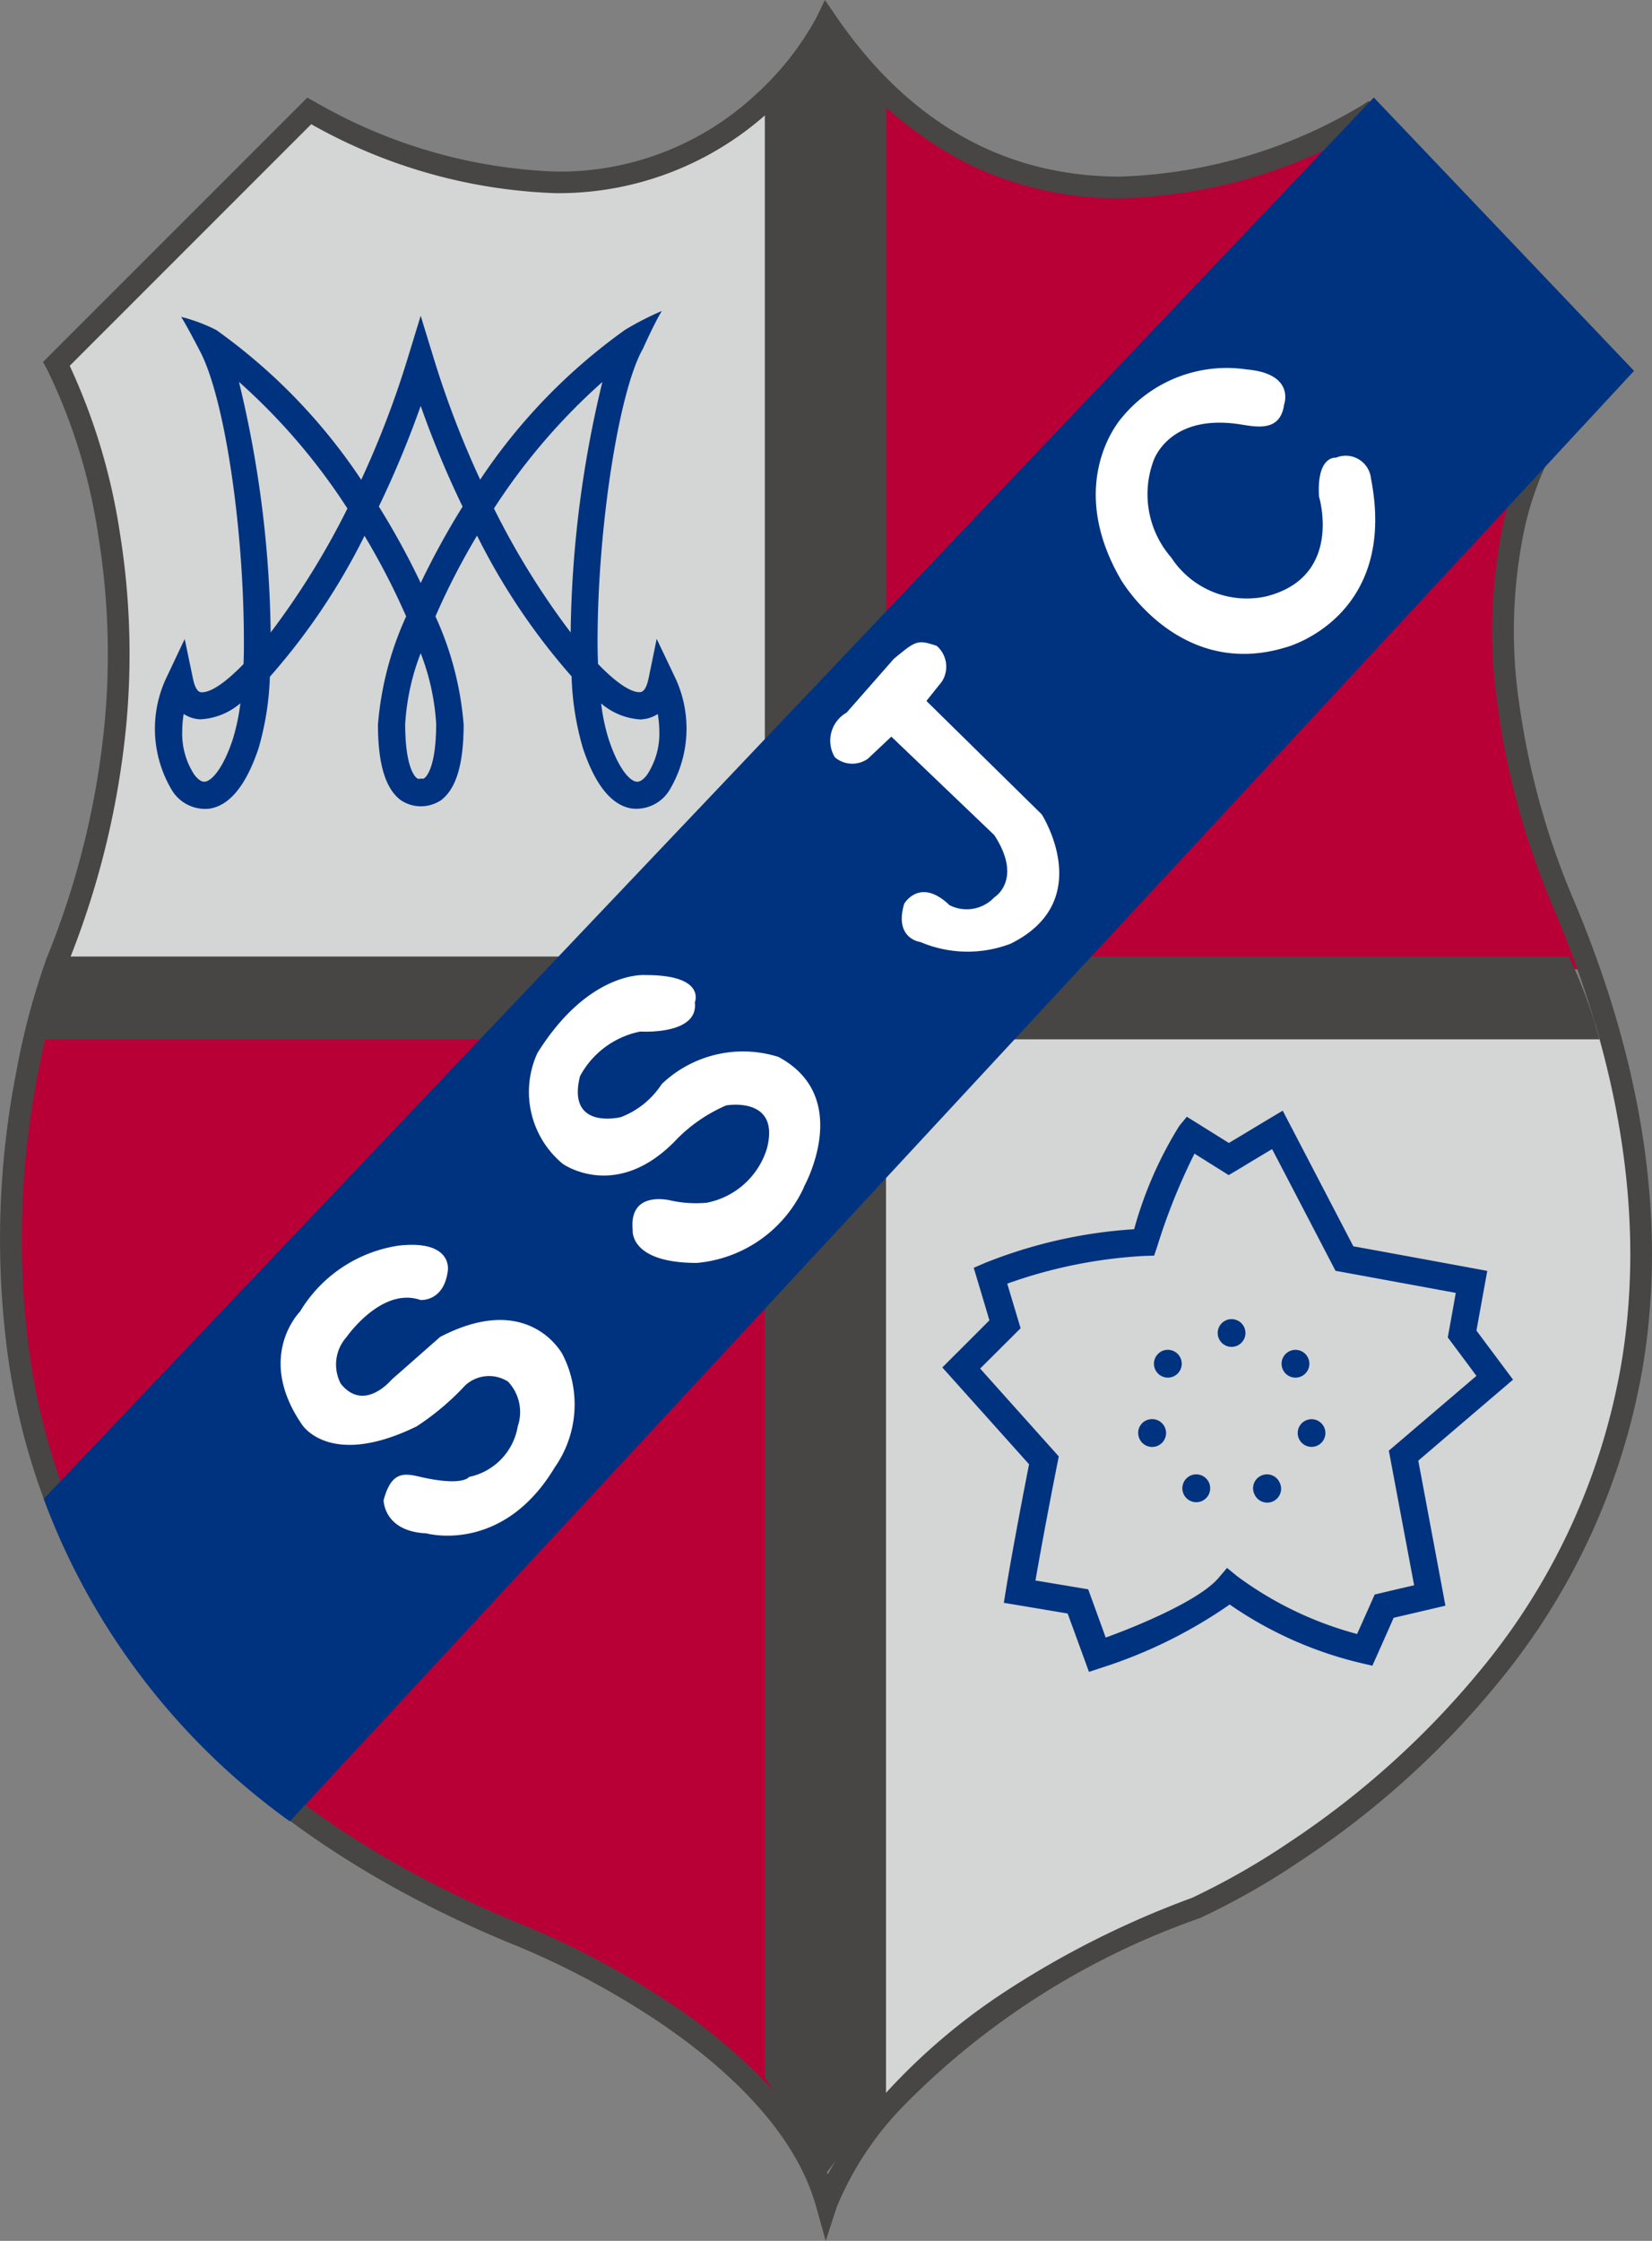 <svg xmlns="http://www.w3.org/2000/svg" width="58.625" height="79.515" viewBox="0 0 58.625 79.515"><rect x="0" y="0" width="58.625" height="79.515" fill="#808080" stroke="none"/><g transform="translate(0.382 0.765)"><path d="M46.875,5.15,62.75,5.6l2.117,9.677L59.29,42.814,35.384,57.764S19.661,42.8,19.964,41.132s6.5-23.886,6.5-23.886Z" transform="translate(-15.473 3.719)" fill="#fff"/><path d="M33.037,57.048c1.805-2.183,5.16-5.087,11.17-7.341,0,0,21.006-9.217,14.576-31.353l-25.8.111Z" transform="translate(-2.145 17.234)" fill="#d4d5d5"/><path d="M18.544,32.968c4.97-12.283,0-21.255,0-21.255l8.97-8.972c8.976,4.816,14.167,1.744,16.615-.8l.063,30.952Z" transform="translate(-16.922 0.433)" fill="#d4d5d5"/><path d="M29.55,45.149c3.272.678,10.186,6.376,10.186,6.376l.35-28.627L22.63,41.4a28.722,28.722,0,0,0,6.92,3.75" transform="translate(-12.74 21.885)" fill="#b80037"/><path d="M39.862,51.794l-.206-.17c-.069-.057-6.927-5.686-10.131-6.35l-.016,0A29.131,29.131,0,0,1,22.554,41.5l-.116-.086L40.219,22.572ZM29.585,45.025c2.99.626,8.835,5.267,10.028,6.233l.343-28.034L22.822,41.382A28.9,28.9,0,0,0,29.585,45.025Z" transform="translate(-12.74 21.885)" fill="#b80037"/><path d="M18.69,18.418a30.748,30.748,0,0,0,.7,16.87l16.289-17.1Z" transform="translate(-17.639 17.059)" fill="#b80037"/><path d="M35.98,18.051,19.337,35.527l-.07-.2a28.353,28.353,0,0,1-1.491-7.593,32.564,32.564,0,0,1,.789-9.349l.023-.1Zm-16.54,17L35.375,18.315l-16.583.229a32.3,32.3,0,0,0-.761,9.178A28.235,28.235,0,0,0,19.44,35.048Z" transform="translate(-17.639 17.059)" fill="#b80037"/><path d="M54.469,25.917C50.543,19.043,51.717,11.3,52.257,8.925L36.318,26.032Z" transform="translate(1.27 7.583)" fill="#b80037"/><path d="M36.022,26.162,52.488,8.49l-.105.463c-.355,1.558-1.916,9.7,2.2,16.9l.109.19ZM52.036,9.35,36.614,25.9l17.637-.112C50.524,19.09,51.577,11.657,52.036,9.35Z" transform="translate(1.27 7.583)" fill="#b80037"/><path d="M33.255,2.295c-.465,2.086-.36,10.874-.107,18.3l16.407-17.1c-10.2,4.523-16.3-1.2-16.3-1.2" transform="translate(-2.195 0.797)" fill="#b80037"/><path d="M33.179,2.048l.164.153A10.225,10.225,0,0,0,35.58,3.655a14.256,14.256,0,0,0,6.34,1.452A18.739,18.739,0,0,0,49.5,3.378l.144.206L33.031,20.905l-.01-.3c-.255-7.483-.36-16.229.11-18.335Zm8.74,3.315A14.511,14.511,0,0,1,35.456,3.88a11.2,11.2,0,0,1-2.117-1.343c-.41,2.377-.312,10.589-.073,17.754L49.028,3.86A18.675,18.675,0,0,1,41.919,5.363Z" transform="translate(-2.195 0.797)" fill="#b80037"/><path d="M72.545,33.655H48.311V26.172l-.643.643a1.475,1.475,0,0,1-1.327-.19A1.319,1.319,0,0,1,46.8,24.92l1.516-1.633V3.373L46.225,1.048,44.011,3.519V33.655h-24.9l-.886,2.938H36.062a4.513,4.513,0,0,1,3.675-2.418c2.141,0,1.937,1.1,1.937,1.1.136,1.178-1.858,1.141-1.858,1.141a2.244,2.244,0,0,0-.874.18h5.069v.348a2.455,2.455,0,0,1,.621.231c2.691,1.445.872,4.816.872,4.816a4.549,4.549,0,0,1-1.493,1.781V73.43l2.2,3.367,2.1-2.766V36.593H73.633a17.537,17.537,0,0,0-1.089-2.938" transform="translate(-17.251 -0.479)" fill="#474645"/><path d="M53.416,25.551s-4.334-.8-4.753-.872c-.2-.384-2.507-4.814-2.507-4.814l-.441.263-1.469.884-1.493-.931-.269.328a13.894,13.894,0,0,0-1.6,3.663,17.127,17.127,0,0,0-5.3,1.2l-.393.17s.443,1.473.556,1.864c-.306.308-1.671,1.671-1.671,1.671s2.794,3.118,3.078,3.436c-.134.688-.536,2.744-.818,4.44l-.077.476s1.852.308,2.264.38c.146.391.757,2.07.757,2.07l.445-.146a17.015,17.015,0,0,0,4.549-2.244,13.721,13.721,0,0,0,4.678,2.082l.386.089s.613-1.372.755-1.7c.346-.079,1.837-.429,1.837-.429s-.87-4.658-.963-5.146c.372-.32,3.363-2.875,3.363-2.875L53.031,27.67c.059-.328.384-2.119.384-2.119m-3.495,6.366s.757,4.039.9,4.79c-.474.107-1.4.328-1.4.328s-.429.967-.625,1.4a12.589,12.589,0,0,1-4.247-2.044l-.368-.3-.306.36c-.676.789-2.819,1.684-4,2.111-.186-.52-.621-1.712-.621-1.712s-1.3-.219-1.872-.312c.338-1.943.775-4.142.781-4.164l.047-.239s-2.3-2.57-2.79-3.118l1.435-1.431s-.332-1.107-.474-1.582a17.14,17.14,0,0,1,4.879-.985l.334-.01.107-.318a21.784,21.784,0,0,1,1.325-3.3l1.214.761.257-.152s.793-.48,1.283-.771c.386.735,2.25,4.318,2.25,4.318s3.509.643,4.268.785c-.091.524-.283,1.58-.283,1.58s.7.935,1.016,1.364l-3.1,2.647" transform="translate(-1.018 18.78)" fill="#00337f"/><path d="M39.4,23.521a.492.492,0,1,0,.492.49.491.491,0,0,0-.492-.49" transform="translate(3.923 22.522)" fill="#00337f"/><path d="M37.9,24.245a.493.493,0,1,0,.692-.079.49.49,0,0,0-.692.079" transform="translate(2.776 23.073)" fill="#00337f"/><path d="M37.9,25.287a.487.487,0,0,0-.37.587.494.494,0,1,0,.37-.587" transform="translate(2.492 24.316)" fill="#00337f"/><path d="M39,26.292a.494.494,0,1,0,.231.658A.494.494,0,0,0,39,26.292" transform="translate(3.285 25.308)" fill="#00337f"/><path d="M39.81,26.292a.49.49,0,0,0-.231.658.493.493,0,1,0,.888-.427.491.491,0,0,0-.658-.231" transform="translate(4.557 25.308)" fill="#00337f"/><path d="M40.9,25.286a.491.491,0,0,0-.217.957.491.491,0,1,0,.217-.957" transform="translate(5.352 24.316)" fill="#00337f"/><path d="M40.907,24.245a.493.493,0,1,0-.079.694.493.493,0,0,0,.079-.694" transform="translate(5.069 23.073)" fill="#00337f"/><path d="M35.055,18.815a10.07,10.07,0,0,0,.4,2.533c.433,1.307,1.018,2.034,1.734,2.147a1.383,1.383,0,0,0,1.319-.619,4.245,4.245,0,0,0,.186-4.1l-.619-1.3-.289,1.408c-.067.314-.168.478-.306.482-.322.016-.854-.344-1.487-1-.01-.261-.016-.526-.016-.8,0-4.031.753-8.885,1.609-10.385,0,0,.429-.957.672-1.34a10.418,10.418,0,0,0-1.307.67,20.42,20.42,0,0,0-5.14,5.314,33.687,33.687,0,0,1-1.647-4.3L29.7,6.012,29.235,7.53a33.386,33.386,0,0,1-1.645,4.3,20.338,20.338,0,0,0-5.144-5.314A5.9,5.9,0,0,0,21.2,6.05c.188.291.67,1.22.67,1.22.872,1.663,1.556,6.267,1.556,10.3,0,.277,0,.542-.014.8-.635.656-1.166,1.016-1.493,1-.132,0-.235-.168-.3-.482l-.293-1.408-.615,1.3a4.241,4.241,0,0,0,.182,4.1,1.381,1.381,0,0,0,1.319.619c.716-.113,1.3-.84,1.736-2.147a10.267,10.267,0,0,0,.4-2.533,23.033,23.033,0,0,0,3.359-5,25.281,25.281,0,0,1,1.477,2.859,11.427,11.427,0,0,0-1,3.835c0,1.394.261,2.266.8,2.679a1.281,1.281,0,0,0,1.449,0c.532-.413.791-1.285.791-2.679a11.352,11.352,0,0,0-1-3.835A24.953,24.953,0,0,1,31.7,13.811a23.179,23.179,0,0,0,3.359,5m2.471,1.52a1.173,1.173,0,0,0,.583-.19,3.579,3.579,0,0,1,.055.6,2.65,2.65,0,0,1-.429,1.55c-.077.105-.233.279-.389.251-.237-.036-.629-.451-.977-1.5a6.943,6.943,0,0,1-.269-1.275,2.364,2.364,0,0,0,1.427.569M36.147,8.361a39.593,39.593,0,0,0-1.125,8.887,27.7,27.7,0,0,1-2.722-4.4,21.947,21.947,0,0,1,3.847-4.488M23.031,21.041c-.348,1.05-.747,1.465-.977,1.5-.16.028-.312-.146-.391-.251a2.665,2.665,0,0,1-.425-1.55,3.794,3.794,0,0,1,.051-.6,1.18,1.18,0,0,0,.585.19,2.368,2.368,0,0,0,1.427-.569,7.3,7.3,0,0,1-.269,1.275m1.344-3.792a39.593,39.593,0,0,0-1.125-8.887A21.894,21.894,0,0,1,27.1,12.849a27.846,27.846,0,0,1-2.724,4.4M30.249,20.5c0,1.58-.378,1.939-.471,1.939l-.04-.006-.164.014.047-.008c-.1,0-.471-.358-.471-1.939a8.307,8.307,0,0,1,.55-2.517,8.307,8.307,0,0,1,.55,2.517m-.55-5.01a27.837,27.837,0,0,0-1.485-2.712A35.2,35.2,0,0,0,29.7,9.209a34.752,34.752,0,0,0,1.487,3.574A27.869,27.869,0,0,0,29.7,15.494" transform="translate(-15.153 4.429)" fill="#00337f"/><path d="M46.634,0l.375.548C49.6,4.344,53,6.268,57.111,6.268a17.763,17.763,0,0,0,8.556-2.511l.267-.173.22.23,8.684,9.11-.276.265a11.059,11.059,0,0,0-3.134,5.736,17.673,17.673,0,0,0-.133,6.184,27.378,27.378,0,0,0,1.969,6.963l.006.014c2.421,5.8,3.229,11.3,2.4,16.35a23.95,23.95,0,0,1-5.078,11.194,31.27,31.27,0,0,1-7.052,6.385,26,26,0,0,1-3.582,2.042l-.019.008a27.384,27.384,0,0,0-10.546,6.694,11.361,11.361,0,0,0-2.336,3.551l-.394,1.207-.342-1.223c-.823-2.944-3.663-5.3-5.9-6.758a29.41,29.41,0,0,0-4.771-2.508l-.006,0c-5.922-2.419-10.485-5.764-13.561-9.943a24.186,24.186,0,0,1-4.515-11.55,30.9,30.9,0,0,1,.375-9.522,25.5,25.5,0,0,1,1.063-3.982l0-.006a29.5,29.5,0,0,0,2.07-8.393A26.285,26.285,0,0,0,20.848,19a20.079,20.079,0,0,0-1.821-5.9l-.14-.253,9.377-9.379.252.135A18.39,18.39,0,0,0,37.061,6.09a10.207,10.207,0,0,0,7.116-2.731A10.36,10.36,0,0,0,46.346.6ZM57.111,7.037a12.091,12.091,0,0,1-5.5-1.274,13.842,13.842,0,0,1-4.877-4.278A11.725,11.725,0,0,1,44.722,3.9a11.091,11.091,0,0,1-7.66,2.956,18.911,18.911,0,0,1-8.656-2.447l-8.571,8.573a21.713,21.713,0,0,1,1.773,5.886,27.055,27.055,0,0,1,.236,6.828,30.265,30.265,0,0,1-2.122,8.608,25.44,25.44,0,0,0-1.03,3.878,30.386,30.386,0,0,0-.358,9.283,23.42,23.42,0,0,0,4.378,11.173c2.991,4.055,7.438,7.309,13.219,9.671a29.639,29.639,0,0,1,4.9,2.571,20.371,20.371,0,0,1,3.741,3.054,10.948,10.948,0,0,1,2.168,3.22,14.525,14.525,0,0,1,2.085-2.914,22.057,22.057,0,0,1,4.06-3.472,32.708,32.708,0,0,1,6.776-3.423,26.092,26.092,0,0,0,3.481-1.99,30.773,30.773,0,0,0,6.872-6.232,23.183,23.183,0,0,0,4.9-10.832c.8-4.9.007-10.252-2.352-15.905a27.724,27.724,0,0,1-2.03-7.175,18.434,18.434,0,0,1,.143-6.454A11.857,11.857,0,0,1,73.757,12.9L65.811,4.569A18.207,18.207,0,0,1,57.111,7.037Z" transform="translate(-17.743 -0.767)" fill="#474645"/><path d="M65.522,2.1l-47.2,49.726a24.633,24.633,0,0,0,8.732,11.443L74.757,11.8ZM36.46,50.7C34.6,53.809,31.9,53.049,31.9,53.049c-1.518-.069-1.518-1.176-1.518-1.176.277-1.034.72-.965,1.311-.826,1.516.346,1.722,0,1.722,0a2.209,2.209,0,0,0,1.728-1.795,1.576,1.576,0,0,0-.344-1.586,1.246,1.246,0,0,0-1.522.134,9.226,9.226,0,0,1-1.722,1.453c-3.1,1.516-4.073-.069-4.073-.069-1.657-2.416-.069-4-.069-4a4.932,4.932,0,0,1,3.519-2.347c1.932-.206,1.728.9,1.728.9-.142,1.1-.967,1.032-.967,1.032-1.382-.482-2.625,1.313-2.625,1.313a1.464,1.464,0,0,0-.206,1.657c.828,1.036,1.8-.14,1.8-.14l1.724-1.518c3.173-1.655,4.349.623,4.349.623a3.891,3.891,0,0,1-.277,4M45.3,40.764a4.63,4.63,0,0,1-3.8,2.689c-2.418,0-2.278-1.174-2.278-1.174-.14-1.451,1.382-1.034,1.382-1.034a4.211,4.211,0,0,0,1.242.073,2.791,2.791,0,0,0,2.141-1.932c.48-1.866-1.449-1.522-1.449-1.522a5.569,5.569,0,0,0-1.728,1.174c-2.137,2.281-4.069.9-4.069.9a3.311,3.311,0,0,1-.9-3.934C37.7,33.036,39.7,33.24,39.7,33.24c2.139,0,1.726.971,1.726.971.14,1.168-1.934,1.032-1.934,1.032a3.114,3.114,0,0,0-2.141,1.586c-.48,1.932,1.451,1.451,1.451,1.451a3.012,3.012,0,0,0,1.451-1.174,4.177,4.177,0,0,1,4.14-.963c2.691,1.443.9,4.62.9,4.62m7.311-8.626a4.268,4.268,0,0,1-3.173-.071s-.945-.111-.575-1.356c0,0,.552-.963,1.609.049a1.344,1.344,0,0,0,1.588-.277s1.034-.621,0-2.21L48.4,24.778l-.828.781a.956.956,0,0,1-1.176-.047,1.145,1.145,0,0,1,.417-1.586l1.678-1.91c.781-.643.83-.69,1.522-.457a.981.981,0,0,1,.182,1.265l-.55.688,4.092,4.025s1.979,3.086-1.127,4.6M62.43,21.6c-3.816,1.192-5.888-2.4-5.888-2.4-2.024-3.5.047-5.751.047-5.751a4.811,4.811,0,0,1,4.419-1.7C62.752,11.9,62.337,13,62.337,13c-.138,1.01-1.046.773-1.607.69-2.531-.368-3.039,1.334-3.039,1.334a3.416,3.416,0,0,0,.643,3.4,3.2,3.2,0,0,0,3.361,1.38c2.758-.69,1.882-3.543,1.882-3.543-.087-1.469.6-1.38.6-1.38a.9.9,0,0,1,1.244.737c.963,4.923-2.993,5.984-2.993,5.984" transform="translate(-17.151 0.595)" fill="#00337f"/></g></svg>